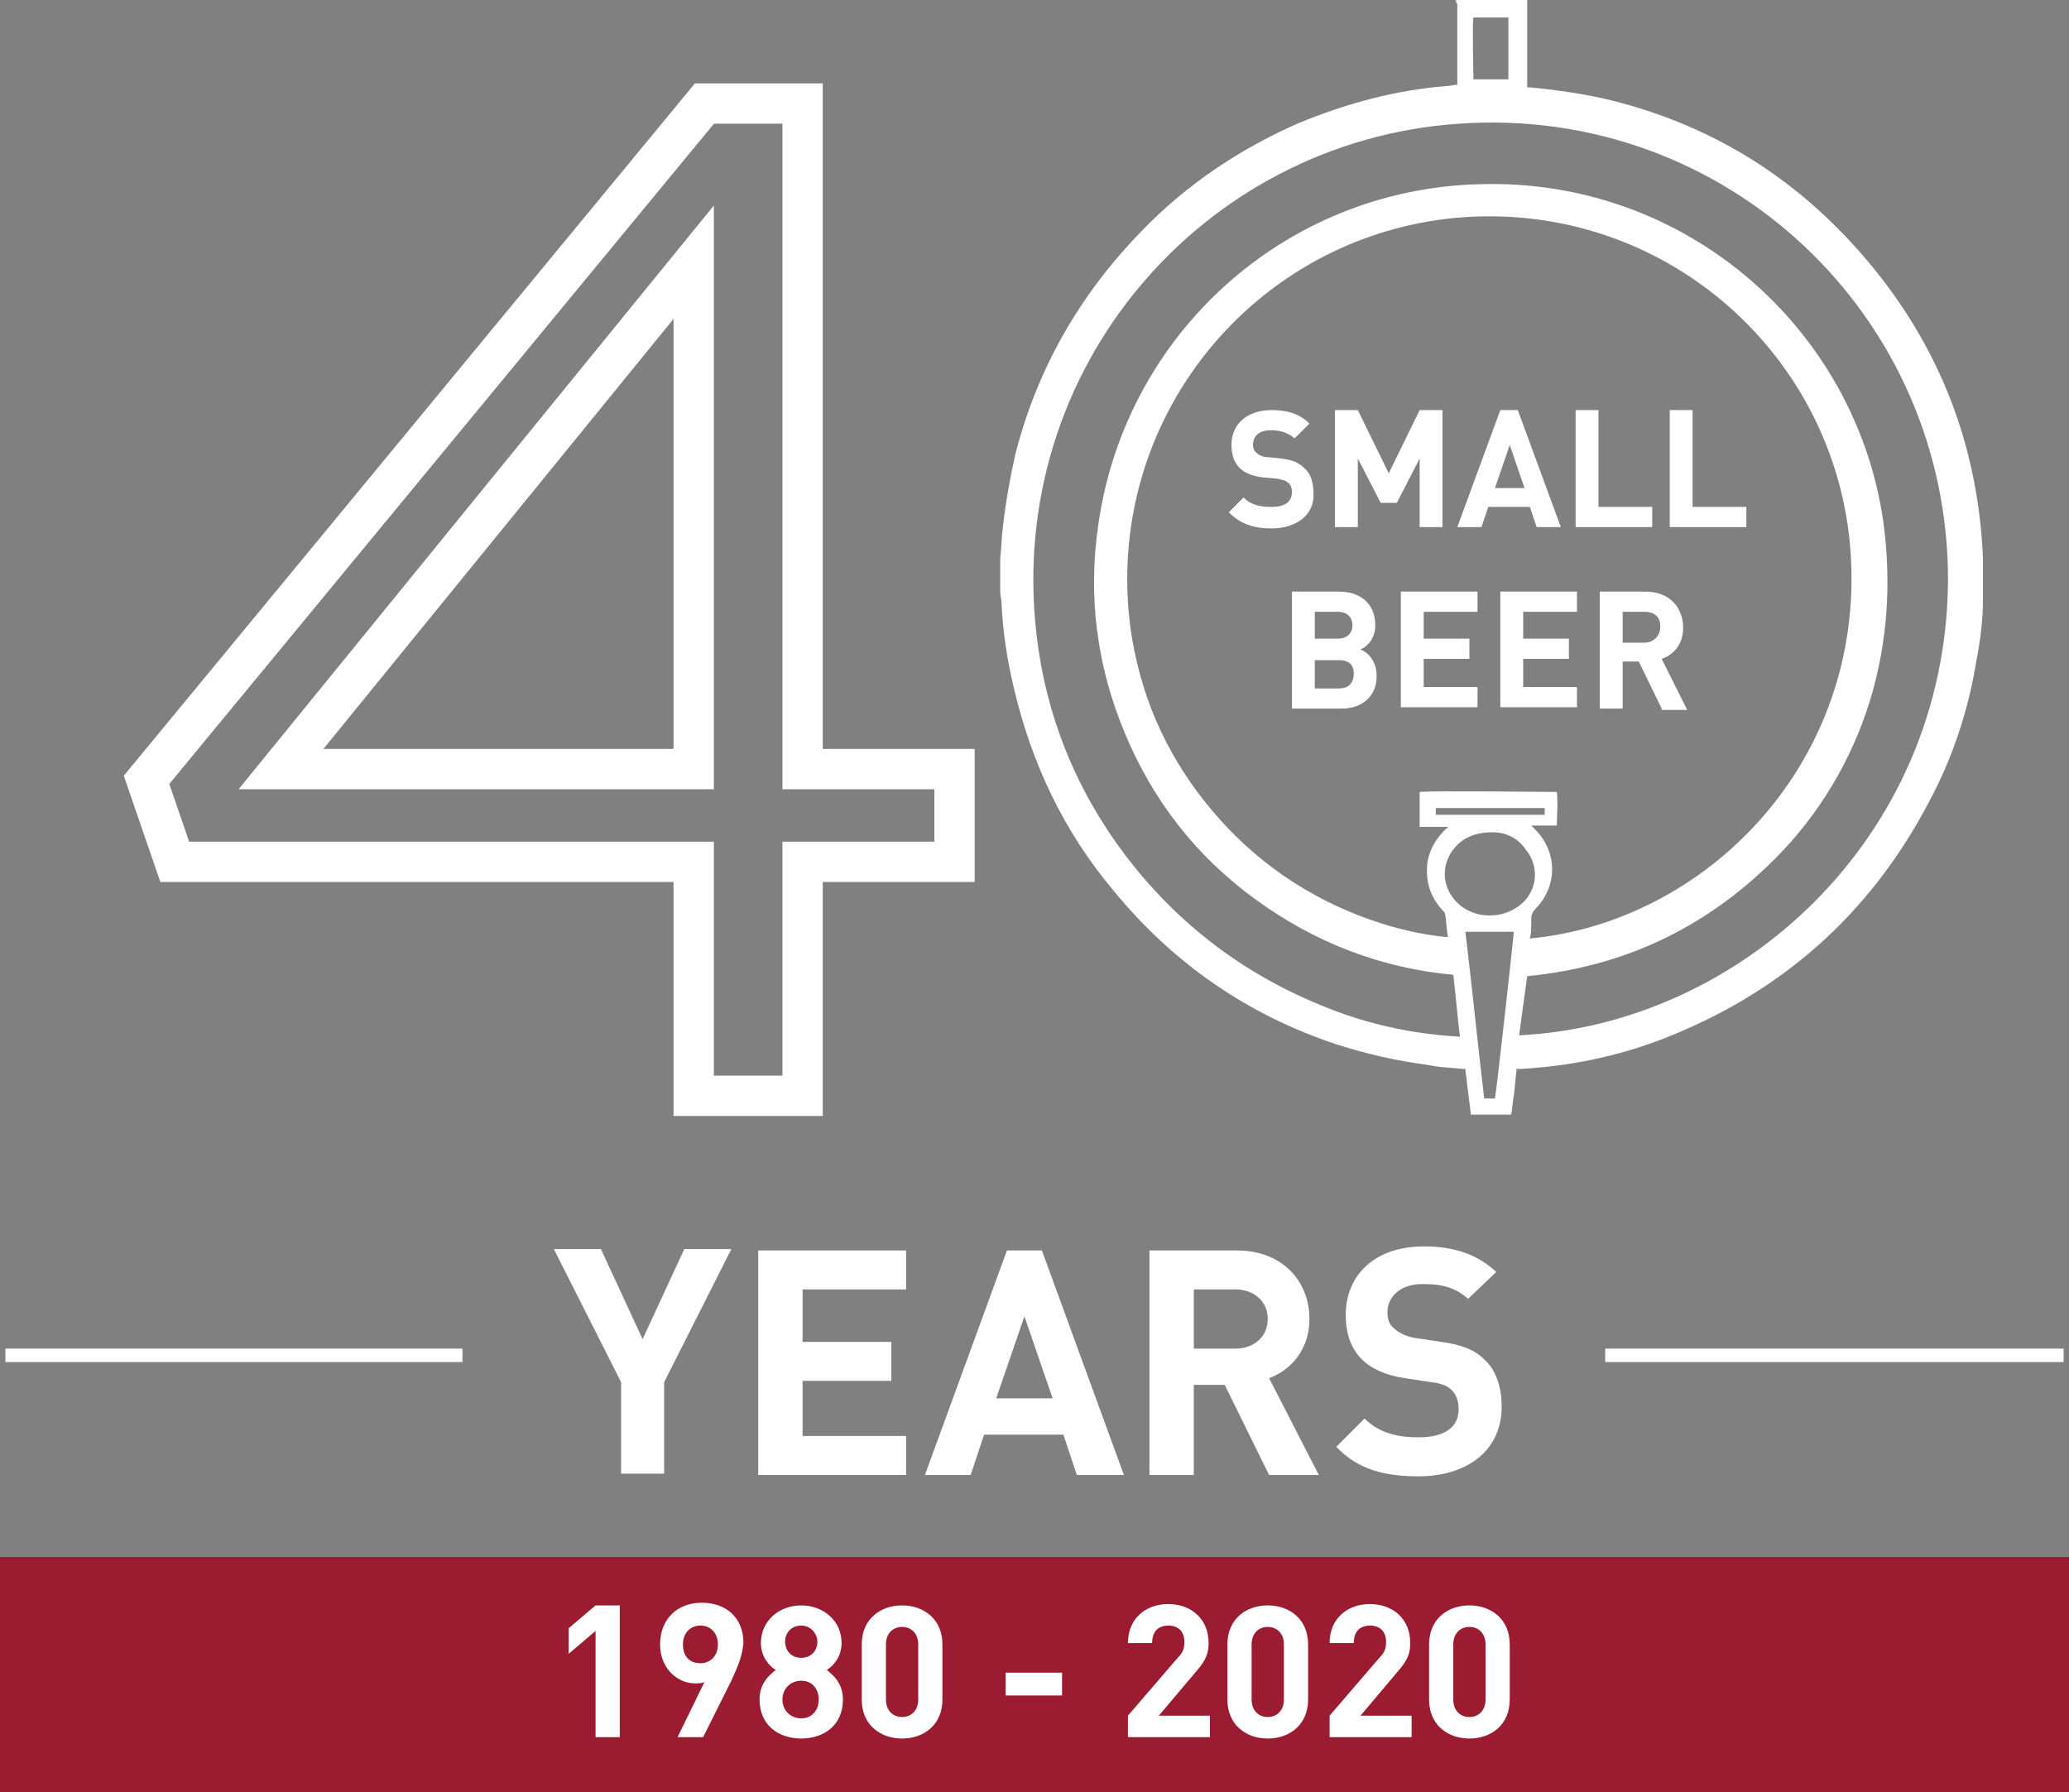 <svg version="1.1" xmlns="http://www.w3.org/2000/svg" x="0" y="0" viewBox="0 0 153.9 133.3" enable-background="new 0 0 153.9 133.3" xml:space="preserve"><rect x="0" y="0" width="153.9" height="133.3" fill="#808080" stroke="none"/><rect x="0" y="115.8" fill="#9B1B30" width="153.9" height="17.5"/><path fill="#FFF" d="M49.4 102.8v6.8h-3.2v-6.8l-5-9.9h3.5l3.1 6.7 3.1-6.7h3.5L49.4 102.8zM56.4 109.7V93h11v2.9h-7.7v3.9h6.6v2.9h-6.6v4.1h7.7v2.9H56.4zM80.1 109.7l-1-3h-5.9l-1 3h-3.4L74.9 93h2.6l6.1 16.7H80.1zM76.2 97.9l-2.1 6.1h4.2L76.2 97.9zM94.4 109.7l-3.3-6.7h-2.3v6.7h-3.3V93h6.5c3.4 0 5.4 2.3 5.4 5.1 0 2.3-1.4 3.8-3 4.4l3.7 7.2H94.4zM91.9 95.9h-3.1v4.4h3.1c1.4 0 2.4-0.9 2.4-2.2C94.3 96.8 93.3 95.9 91.9 95.9zM105.5 109.8c-2.5 0-4.5-0.5-6.1-2.2l2.1-2.1c1.1 1.1 2.5 1.4 4 1.4 1.9 0 3-0.7 3-2.1 0-0.6-0.2-1.1-0.5-1.4 -0.3-0.3-0.7-0.5-1.5-0.6l-2-0.3c-1.4-0.2-2.5-0.7-3.2-1.4 -0.8-0.8-1.2-1.9-1.2-3.3 0-3 2.2-5.1 5.8-5.1 2.3 0 4 0.6 5.4 1.9l-2.1 2c-1.1-1-2.3-1.1-3.4-1.1 -1.7 0-2.6 1-2.6 2.1 0 0.4 0.1 0.9 0.5 1.2 0.3 0.3 0.9 0.6 1.5 0.7l2 0.3c1.5 0.2 2.5 0.6 3.2 1.3 0.9 0.8 1.3 2.1 1.3 3.5C111.7 108 109 109.8 105.5 109.8z"/><path fill="#FFF" d="M44.3 129.2v-7.9l-2 1.7v-1.9l2-1.7h1.8v9.8H44.3zM54.4 125l-2.1 4.2h-1.9l2-4.1c-0.2 0.1-0.5 0.1-0.7 0.1 -1.3 0-2.6-1.1-2.6-2.9 0-1.9 1.3-3.1 3.1-3.1s3.1 1.1 3.1 3C55.2 123.3 54.8 124.1 54.4 125zM52.1 120.9c-0.7 0-1.3 0.5-1.3 1.4 0 0.9 0.5 1.4 1.3 1.4 0.7 0 1.3-0.5 1.3-1.4C53.4 121.5 52.9 120.9 52.1 120.9zM59.6 129.3c-1.7 0-3.1-1-3.1-2.9 0-1.2 0.7-1.8 1.2-2.2 -0.5-0.3-1.1-1-1.1-2 0-1.7 1.4-2.8 3-2.8s3 1.1 3 2.8c0 1-0.6 1.7-1.1 2 0.5 0.4 1.2 1 1.2 2.2C62.7 128.3 61.3 129.3 59.6 129.3zM59.6 125c-0.8 0-1.4 0.6-1.4 1.4s0.6 1.4 1.4 1.4 1.3-0.6 1.3-1.4S60.4 125 59.6 125zM59.6 120.9c-0.7 0-1.2 0.5-1.2 1.2 0 0.7 0.5 1.2 1.2 1.2 0.7 0 1.2-0.5 1.2-1.2C60.8 121.5 60.3 120.9 59.6 120.9zM67.1 129.3c-1.6 0-3-1-3-2.9v-4.1c0-1.9 1.4-2.9 3-2.9 1.6 0 3 1 3 2.9v4.1C70.1 128.3 68.7 129.3 67.1 129.3zM68.3 122.3c0-0.8-0.5-1.3-1.2-1.3 -0.7 0-1.2 0.5-1.2 1.3v4.1c0 0.8 0.5 1.3 1.2 1.3 0.7 0 1.2-0.5 1.2-1.3V122.3zM74.8 126.1v-1.7h4.2v1.7H74.8zM83.9 129.2v-1.6l3.7-4.3c0.4-0.4 0.5-0.7 0.5-1.2 0-0.7-0.4-1.2-1.2-1.2 -0.6 0-1.2 0.3-1.2 1.3h-1.8c0-1.8 1.3-2.9 3-2.9 1.7 0 3 1.1 3 2.9 0 1-0.4 1.5-1 2.2l-2.7 3.2h3.8v1.6H83.9zM94.3 129.3c-1.6 0-3-1-3-2.9v-4.1c0-1.9 1.4-2.9 3-2.9 1.6 0 3 1 3 2.9v4.1C97.3 128.3 95.9 129.3 94.3 129.3zM95.5 122.3c0-0.8-0.5-1.3-1.2-1.3 -0.7 0-1.2 0.5-1.2 1.3v4.1c0 0.8 0.5 1.3 1.2 1.3 0.7 0 1.2-0.5 1.2-1.3V122.3zM98.9 129.2v-1.6l3.7-4.3c0.4-0.4 0.5-0.7 0.5-1.2 0-0.7-0.4-1.2-1.2-1.2 -0.6 0-1.2 0.3-1.2 1.3h-1.8c0-1.8 1.3-2.9 3-2.9 1.7 0 3 1.1 3 2.9 0 1-0.4 1.5-1 2.2l-2.7 3.2h3.8v1.6H98.9zM109.3 129.3c-1.6 0-3-1-3-2.9v-4.1c0-1.9 1.4-2.9 3-2.9 1.6 0 3 1 3 2.9v4.1C112.3 128.3 110.9 129.3 109.3 129.3zM110.5 122.3c0-0.8-0.5-1.3-1.2-1.3 -0.7 0-1.2 0.5-1.2 1.3v4.1c0 0.8 0.5 1.3 1.2 1.3 0.7 0 1.2-0.5 1.2-1.3V122.3z"/><line fill="none" stroke="#FFF" stroke-miterlimit="10" x1="119.4" y1="100.8" x2="153.5" y2="100.8"/><line fill="none" stroke="#FFF" stroke-miterlimit="10" x1="0.4" y1="100.8" x2="34.4" y2="100.8"/><path fill="#FFF" d="M114.9 60.1h-8.1v0.5h8.1V60.1zM109.6 1.3c-0.1 0.4 0 4.4 0 4.6h2.6V1.3H109.6zM111.2 81.7c0.1-0.4 1.4-12.1 1.4-12.4H109c0.5 4.1 0.9 8.2 1.4 12.4H111.2zM111 61.9c-0.9 0-1.6 0.2-2.2 0.6 -1.4 1-1.8 2.9-0.7 4.3 1.3 1.7 4 1.7 5.4 0.1 0.9-1.1 0.9-2.6 0-3.7C112.9 62.3 112 61.9 111 61.9M113 77c16.4-0.8 31.7-14.6 31.9-33.7 0.1-19.8-16.5-35.5-36.4-34.1 -19 1.3-33.7 18.2-31.4 38 0.7 6 2.9 11.5 6.6 16.4 3.8 5 8.6 8.7 14.4 11.1 3.3 1.4 6.8 2.2 10.5 2.4 -0.2-1.5-0.3-3-0.5-4.6 -5.4-0.5-10.3-2.4-14.7-5.6 -4.4-3.2-7.6-7.3-9.7-12.3 -2.1-5-2.8-10.2-2-15.6 2-14.1 13.8-24.9 28.3-25.3 15.4-0.5 28.1 10.8 30.1 25.2 0.6 4.5 0.3 8.9-1 13.2 -1.4 4.5-3.8 8.5-7.1 11.8 -5.1 5.1-11.2 8-18.4 8.7C113.4 74 113.2 75.5 113 77M113.8 69.8c12.8-1.2 24.5-12.6 23.9-27.9 -0.6-15.2-13.8-27.1-29.4-25.7 -15 1.4-26.3 15-24.2 30.6 0.7 4.8 2.5 9 5.5 12.8 3.1 3.9 6.9 6.7 11.5 8.5 2.1 0.8 4.3 1.4 6.6 1.6 -0.1-0.6-0.1-1.1-0.2-1.7 0-0.1-0.1-0.2-0.2-0.3 -1-1.1-1.3-2.3-1.1-3.7 0.2-0.9 0.6-1.6 1.3-2.3 0.1-0.1 0.2-0.1 0.2-0.2 -0.7 0-1.4 0-2.1 0 0-0.9 0-1.7 0-2.6 0.7-0.1 10 0 10.2 0 0.1 0.5 0 2.3 0 2.5 -0.2 0-0.4 0-0.6 0 -0.2 0-0.4 0-0.6 0 -0.2 0-0.4 0-0.7 0 0.1 0.1 0.2 0.2 0.3 0.3 1.6 1.6 1.7 4.1 0.1 5.8 -0.3 0.3-0.4 0.5-0.4 0.9C113.9 69.1 113.9 69.4 113.8 69.8M108.3 0h5.3c0 0.1 0 0.2 0 0.3 0 1.9 0 3.9 0 5.8 0 0.1 0 0.2 0 0.4 0.1 0 0.1 0 0.2 0 2.1 0.2 4.2 0.5 6.2 1 6.7 1.7 12.4 5 17.2 10 6.4 6.7 9.9 14.7 10.3 24 0 0.1 0 0.2 0 0.3v2.4c0 0.1 0 0.3 0 0.4 0 1.5-0.2 3.1-0.5 4.6 -0.6 3.7-1.8 7.3-3.6 10.6 -4.4 8.3-11 14.1-19.8 17.5 -3.4 1.3-6.9 2-10.5 2.2 -0.1 0-0.2 0-0.3 0 0 0.1 0 0.1 0 0.2 -0.1 0.6-0.1 1.2-0.2 1.8 -0.1 0.5-0.1 1-0.2 1.4h-3c0 0 0-0.1 0-0.1 -0.1-0.8-0.2-1.6-0.3-2.4 0-0.3-0.1-0.6-0.1-0.9 -0.1 0-0.2 0-0.2 0 -0.9-0.1-1.7-0.1-2.6-0.3 -2.3-0.3-4.5-0.8-6.7-1.5 -6.7-2.2-12.3-6.1-16.7-11.5 -3.7-4.4-6.1-9.5-7.4-15.1 -0.5-2.1-0.8-4.1-0.9-6.2 0-0.3-0.1-0.6-0.1-0.9v-2.3c0-0.1 0-0.1 0-0.2 0.1-0.8 0.1-1.6 0.2-2.3 0.2-1.8 0.5-3.5 0.9-5.3 1.6-6.4 4.8-12 9.5-16.8 3.3-3.4 7.2-6 11.5-7.9 3.6-1.5 7.3-2.5 11.1-2.8 0.3 0 0.5-0.1 0.8-0.1V6.1c0-1.9 0-3.8 0-5.8C108.3 0.2 108.3 0.1 108.3 0"/><path fill="none" stroke="#FFF" stroke-width="3" d="M51.6 64.1H13l-2.1-6.1L52.4 7.7h7.3v49.5H71v6.9H59.7v17.4h-8.1V64.1zM51.6 57.2V19.5L20.9 57.2H51.6z"/><path fill="#FFF" d="M94.6 39.3c-1.3 0-2.3-0.3-3.2-1.2l1.1-1.1c0.6 0.6 1.3 0.7 2.1 0.7 1 0 1.5-0.4 1.5-1.1 0-0.3-0.1-0.6-0.3-0.7 -0.2-0.2-0.4-0.2-0.8-0.3l-1.1-0.1c-0.7-0.1-1.3-0.3-1.7-0.7 -0.4-0.4-0.6-1-0.6-1.7 0-1.6 1.2-2.6 3-2.6 1.2 0 2.1 0.3 2.8 1l-1.1 1.1c-0.6-0.5-1.2-0.6-1.8-0.6 -0.9 0-1.3 0.5-1.3 1.1 0 0.2 0.1 0.5 0.3 0.6 0.2 0.2 0.5 0.3 0.8 0.3l1 0.1c0.8 0.1 1.3 0.3 1.7 0.7 0.5 0.4 0.7 1.1 0.7 1.9C97.8 38.3 96.4 39.3 94.6 39.3zM105.6 39.2v-5.1l-1.7 3.3h-1.2l-1.7-3.3v5.1h-1.7v-8.7h1.7l2.3 4.7 2.3-4.7h1.7v8.7H105.6zM114.3 39.2l-0.5-1.5h-3.1l-0.5 1.5h-1.8l3.2-8.7h1.3l3.2 8.7H114.3zM112.3 33.1l-1.1 3.2h2.2L112.3 33.1zM117.2 39.2v-8.7h1.7v7.2h4v1.5H117.2zM124.2 39.2v-8.7h1.7v7.2h4v1.5H124.2z"/><path fill="#FFF" d="M99.8 52.7h-3.7V44h3.5c1.7 0 2.7 1 2.7 2.5 0 1-0.6 1.6-1.1 1.8 0.5 0.2 1.2 0.8 1.2 2C102.4 51.8 101.3 52.7 99.8 52.7zM99.5 45.5h-1.7v2h1.7c0.7 0 1.1-0.4 1.1-1S100.2 45.5 99.5 45.5zM99.6 49.1h-1.8v2.1h1.8c0.8 0 1.1-0.5 1.1-1.1S100.4 49.1 99.6 49.1zM104.2 52.7V44h5.7v1.5h-4v2h3.4v1.5h-3.4v2.1h4v1.5H104.2zM111.6 52.7V44h5.7v1.5h-4v2h3.4v1.5h-3.4v2.1h4v1.5H111.6zM123.6 52.7l-1.7-3.5h-1.2v3.5H119V44h3.4c1.8 0 2.8 1.2 2.8 2.7 0 1.2-0.7 2-1.6 2.3l1.9 3.8H123.6zM122.3 45.5h-1.6v2.3h1.6c0.7 0 1.2-0.5 1.2-1.2S123.1 45.5 122.3 45.5z"/></svg>